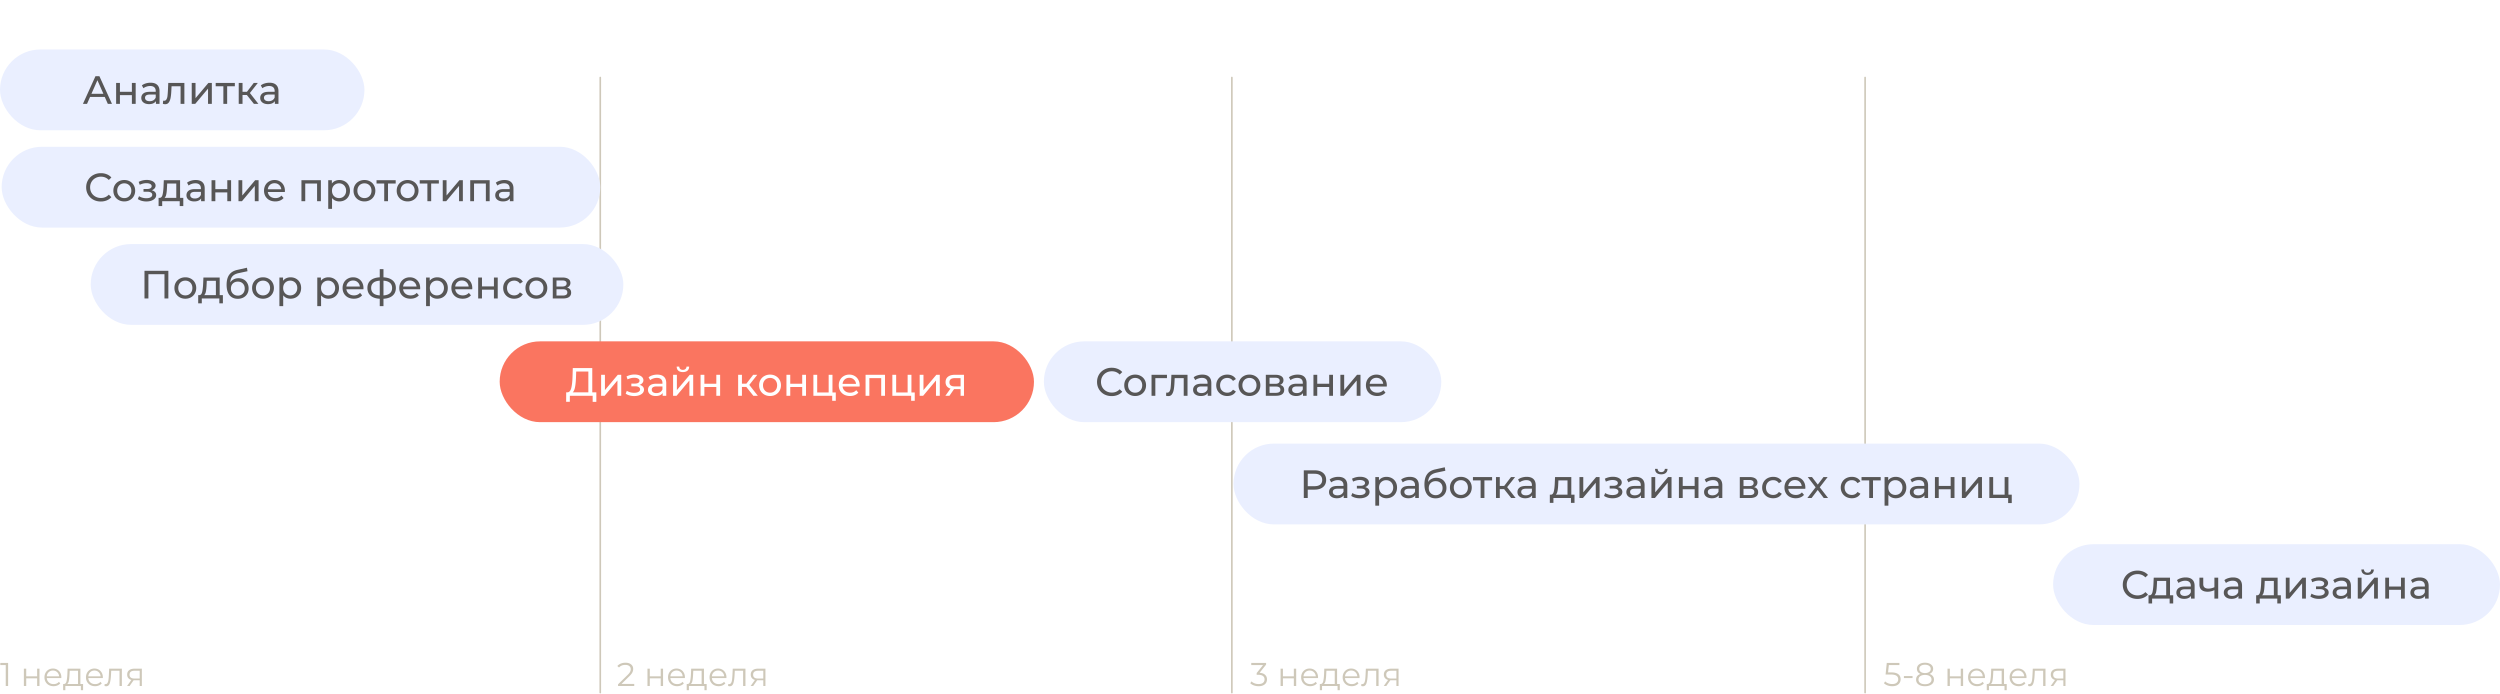 <svg xmlns="http://www.w3.org/2000/svg" width="1516" height="421" fill="none"><path fill="#fff" d="M0 0h1516v421H0z"/><path stroke="#CEC8B9" stroke-linecap="round" d="M364 47v373M747 47v373M1131 47v373"/><rect width="221" height="49" y="30" fill="#EAEFFF" rx="24.5"/><path fill="#575656" d="M63.536 58.8h-8.928L52.76 63h-2.472l7.608-16.8h2.376L67.904 63h-2.52l-1.848-4.2Zm-.84-1.92-3.624-8.232-3.624 8.232h7.248Zm7.724-6.6h2.303v5.4h7.249v-5.4h2.303V63h-2.303v-5.328h-7.248V63h-2.305V50.28Zm20.871-.12c1.76 0 3.104.432 4.032 1.296.944.864 1.416 2.152 1.416 3.864V63h-2.184v-1.68c-.384.592-.936 1.048-1.656 1.368-.704.304-1.544.456-2.52.456-1.424 0-2.568-.344-3.432-1.032-.848-.688-1.272-1.592-1.272-2.712s.408-2.016 1.224-2.688c.816-.688 2.112-1.032 3.888-1.032h3.648v-.456c0-.992-.288-1.752-.864-2.28-.576-.528-1.424-.792-2.544-.792-.752 0-1.488.128-2.208.384-.72.24-1.328.568-1.824.984l-.96-1.728c.656-.528 1.44-.928 2.352-1.2a9.588 9.588 0 0 1 2.904-.432Zm-.528 11.208c.88 0 1.64-.192 2.28-.576.64-.4 1.104-.96 1.392-1.68v-1.776h-3.552c-1.952 0-2.928.656-2.928 1.968 0 .64.248 1.144.744 1.512.496.368 1.184.552 2.064.552Zm21.045-11.088V63h-2.304V52.296h-5.472l-.144 2.832c-.08 1.712-.232 3.144-.456 4.296-.224 1.136-.592 2.048-1.104 2.736-.512.688-1.224 1.032-2.136 1.032-.416 0-.888-.072-1.416-.216l.144-1.944c.208.048.4.072.576.072.64 0 1.12-.28 1.44-.84.32-.56.528-1.224.624-1.992.096-.768.184-1.864.264-3.288l.216-4.704h9.768Zm4.455 0h2.304v9.264l7.8-9.264h2.088V63h-2.304v-9.264L118.375 63h-2.112V50.28Zm26.144 2.016h-4.656V63h-2.304V52.296h-4.656V50.28h11.616v2.016Zm7.3 5.328h-2.64V63h-2.304V50.28h2.304v5.376h2.688l4.128-5.376h2.472l-4.824 6.12 5.16 6.6h-2.712l-4.272-5.376Zm13.702-7.464c1.76 0 3.104.432 4.032 1.296.944.864 1.416 2.152 1.416 3.864V63h-2.184v-1.68c-.384.592-.936 1.048-1.656 1.368-.704.304-1.544.456-2.52.456-1.424 0-2.568-.344-3.432-1.032-.848-.688-1.272-1.592-1.272-2.712s.408-2.016 1.224-2.688c.816-.688 2.112-1.032 3.888-1.032h3.648v-.456c0-.992-.288-1.752-.864-2.28-.576-.528-1.424-.792-2.544-.792-.752 0-1.488.128-2.208.384-.72.24-1.328.568-1.824.984l-.96-1.728c.656-.528 1.44-.928 2.352-1.2a9.588 9.588 0 0 1 2.904-.432Zm-.528 11.208c.88 0 1.64-.192 2.28-.576.64-.4 1.104-.96 1.392-1.68v-1.776h-3.552c-1.952 0-2.928.656-2.928 1.968 0 .64.248 1.144.744 1.512.496.368 1.184.552 2.064.552Z"/><rect width="363" height="49" x="1" y="89" fill="#EAEFFF" rx="24.5"/><path fill="#575656" d="M61.128 122.192c-1.68 0-3.2-.368-4.56-1.104a8.349 8.349 0 0 1-3.168-3.072c-.768-1.312-1.152-2.784-1.152-4.416 0-1.632.384-3.096 1.152-4.392a8.08 8.08 0 0 1 3.192-3.072c1.36-.752 2.88-1.128 4.56-1.128 1.312 0 2.512.224 3.6.672a7.252 7.252 0 0 1 2.784 1.944l-1.56 1.512c-1.264-1.328-2.84-1.992-4.728-1.992-1.248 0-2.376.28-3.384.84a6.152 6.152 0 0 0-2.376 2.328c-.56.976-.84 2.072-.84 3.288 0 1.216.28 2.32.84 3.312a6.204 6.204 0 0 0 2.376 2.304c1.008.56 2.136.84 3.384.84 1.872 0 3.448-.672 4.728-2.016l1.56 1.512a7.446 7.446 0 0 1-2.808 1.968c-1.088.448-2.288.672-3.6.672Zm14.24-.048c-1.264 0-2.4-.28-3.408-.84A6.204 6.204 0 0 1 69.584 119c-.56-.992-.84-2.112-.84-3.36 0-1.248.28-2.36.84-3.336A5.984 5.984 0 0 1 71.96 110c1.008-.56 2.144-.84 3.408-.84 1.264 0 2.392.28 3.383.84a5.822 5.822 0 0 1 2.352 2.304c.577.976.865 2.088.865 3.336 0 1.248-.288 2.368-.865 3.36a6.031 6.031 0 0 1-2.352 2.304c-.992.56-2.12.84-3.383.84Zm0-2.016c.816 0 1.544-.184 2.184-.552a4.061 4.061 0 0 0 1.535-1.584c.368-.688.552-1.472.552-2.352 0-.88-.183-1.656-.551-2.328a3.858 3.858 0 0 0-1.536-1.584c-.64-.368-1.369-.552-2.184-.552-.816 0-1.552.184-2.209.552-.64.368-1.152.896-1.535 1.584-.368.672-.552 1.448-.552 2.328 0 .88.183 1.664.552 2.352.383.672.895 1.2 1.535 1.584.656.368 1.392.552 2.209.552Zm16.674-4.752c.848.224 1.504.584 1.968 1.08.464.496.696 1.112.696 1.848 0 .752-.256 1.424-.768 2.016-.512.576-1.224 1.032-2.136 1.368-.896.32-1.904.48-3.024.48-.944 0-1.872-.12-2.784-.36a8.645 8.645 0 0 1-2.4-1.08l.696-1.752a8.005 8.005 0 0 0 2.088.912 9.228 9.228 0 0 0 2.376.312c1.088 0 1.952-.184 2.592-.552.656-.384.984-.896.984-1.536 0-.592-.264-1.048-.792-1.368-.512-.32-1.24-.48-2.184-.48h-2.328v-1.656h2.16c.864 0 1.544-.152 2.04-.456.496-.304.744-.72.744-1.248 0-.576-.296-1.024-.888-1.344-.576-.32-1.36-.48-2.352-.48-1.264 0-2.6.328-4.008.984l-.624-1.776a10.67 10.67 0 0 1 4.872-1.176c1.024 0 1.944.144 2.76.432.816.288 1.456.696 1.92 1.224.464.528.696 1.128.696 1.8 0 .624-.208 1.184-.624 1.68-.416.496-.976.872-1.68 1.128Zm19.103 4.608v4.968h-2.16V122H98.353v2.952h-2.184v-4.968h.672c.816-.048 1.376-.624 1.68-1.728.304-1.104.512-2.664.624-4.68l.192-4.296h9.864v10.704h1.944Zm-9.888-6.24c-.064 1.6-.2 2.928-.408 3.984-.192 1.04-.552 1.792-1.08 2.256h7.128v-8.688h-5.52l-.12 2.448Zm17.425-4.584c1.76 0 3.104.432 4.032 1.296.944.864 1.416 2.152 1.416 3.864V122h-2.184v-1.68c-.384.592-.936 1.048-1.656 1.368-.704.304-1.544.456-2.52.456-1.424 0-2.568-.344-3.432-1.032-.848-.688-1.272-1.592-1.272-2.712s.408-2.016 1.224-2.688c.816-.688 2.112-1.032 3.888-1.032h3.648v-.456c0-.992-.288-1.752-.864-2.28-.576-.528-1.424-.792-2.544-.792-.752 0-1.488.128-2.208.384-.72.24-1.328.568-1.824.984l-.96-1.728c.656-.528 1.44-.928 2.352-1.2a9.588 9.588 0 0 1 2.904-.432Zm-.528 11.208c.88 0 1.64-.192 2.28-.576.64-.4 1.104-.96 1.392-1.68v-1.776h-3.552c-1.952 0-2.928.656-2.928 1.968 0 .64.248 1.144.744 1.512.496.368 1.184.552 2.064.552Zm10.125-11.088h2.304v5.4h7.248v-5.4h2.304V122h-2.304v-5.328h-7.248V122h-2.304v-12.72Zm16.336 0h2.304v9.264l7.8-9.264h2.088V122h-2.304v-9.264L146.727 122h-2.112v-12.72Zm28.16 6.432c0 .176-.016.408-.048.696h-10.32c.144 1.12.632 2.024 1.464 2.712.848.672 1.896 1.008 3.144 1.008 1.52 0 2.744-.512 3.672-1.536l1.272 1.488a5.554 5.554 0 0 1-2.16 1.536c-.848.352-1.8.528-2.856.528-1.344 0-2.536-.272-3.576-.816a6.067 6.067 0 0 1-2.424-2.328c-.56-.992-.84-2.112-.84-3.36 0-1.232.272-2.344.816-3.336a5.955 5.955 0 0 1 2.28-2.304c.976-.56 2.072-.84 3.288-.84 1.216 0 2.296.28 3.24.84a5.631 5.631 0 0 1 2.232 2.304c.544.992.816 2.128.816 3.408Zm-6.288-4.608c-1.104 0-2.032.336-2.784 1.008-.736.672-1.168 1.552-1.296 2.64h8.16c-.128-1.072-.568-1.944-1.32-2.616-.736-.688-1.656-1.032-2.76-1.032Zm28.092-1.824V122h-2.304v-10.704h-7.176V122h-2.304v-12.72h11.784Zm11.202-.12c1.232 0 2.336.272 3.312.816a5.787 5.787 0 0 1 2.28 2.28c.56.976.84 2.104.84 3.384 0 1.28-.28 2.416-.84 3.408a5.787 5.787 0 0 1-2.28 2.28c-.976.544-2.08.816-3.312.816a5.975 5.975 0 0 1-2.52-.528 5.243 5.243 0 0 1-1.92-1.536v6.576h-2.304V109.28h2.208v2.016a4.797 4.797 0 0 1 1.944-1.584c.784-.368 1.648-.552 2.592-.552Zm-.192 10.968c.816 0 1.544-.184 2.184-.552a4.061 4.061 0 0 0 1.536-1.584c.384-.688.576-1.472.576-2.352 0-.88-.192-1.656-.576-2.328a3.858 3.858 0 0 0-1.536-1.584c-.64-.368-1.368-.552-2.184-.552-.8 0-1.528.192-2.184.576a4.111 4.111 0 0 0-1.536 1.56c-.368.672-.552 1.448-.552 2.328 0 .88.184 1.664.552 2.352.368.672.88 1.2 1.536 1.584a4.387 4.387 0 0 0 2.184.552Zm15.419 2.016c-1.264 0-2.4-.28-3.408-.84a6.204 6.204 0 0 1-2.376-2.304c-.56-.992-.84-2.112-.84-3.36 0-1.248.28-2.36.84-3.336A5.984 5.984 0 0 1 217.6 110c1.008-.56 2.144-.84 3.408-.84 1.264 0 2.392.28 3.384.84a5.822 5.822 0 0 1 2.352 2.304c.576.976.864 2.088.864 3.336 0 1.248-.288 2.368-.864 3.36a6.031 6.031 0 0 1-2.352 2.304c-.992.56-2.12.84-3.384.84Zm0-2.016c.816 0 1.544-.184 2.184-.552a4.061 4.061 0 0 0 1.536-1.584c.368-.688.552-1.472.552-2.352 0-.88-.184-1.656-.552-2.328a3.858 3.858 0 0 0-1.536-1.584c-.64-.368-1.368-.552-2.184-.552-.816 0-1.552.184-2.208.552-.64.368-1.152.896-1.536 1.584-.368.672-.552 1.448-.552 2.328 0 .88.184 1.664.552 2.352.384.672.896 1.2 1.536 1.584.656.368 1.392.552 2.208.552Zm18.938-8.832h-4.656V122h-2.304v-10.704h-4.656v-2.016h11.616v2.016Zm7.242 10.848c-1.264 0-2.4-.28-3.408-.84a6.204 6.204 0 0 1-2.376-2.304c-.56-.992-.84-2.112-.84-3.36 0-1.248.28-2.36.84-3.336A5.984 5.984 0 0 1 243.78 110c1.008-.56 2.144-.84 3.408-.84 1.264 0 2.392.28 3.384.84a5.822 5.822 0 0 1 2.352 2.304c.576.976.864 2.088.864 3.336 0 1.248-.288 2.368-.864 3.36a6.031 6.031 0 0 1-2.352 2.304c-.992.56-2.12.84-3.384.84Zm0-2.016c.816 0 1.544-.184 2.184-.552a4.061 4.061 0 0 0 1.536-1.584c.368-.688.552-1.472.552-2.352 0-.88-.184-1.656-.552-2.328a3.858 3.858 0 0 0-1.536-1.584c-.64-.368-1.368-.552-2.184-.552-.816 0-1.552.184-2.208.552-.64.368-1.152.896-1.536 1.584-.368.672-.552 1.448-.552 2.328 0 .88.184 1.664.552 2.352.384.672.896 1.2 1.536 1.584.656.368 1.392.552 2.208.552Zm18.938-8.832h-4.656V122h-2.304v-10.704h-4.656v-2.016h11.616v2.016Zm2.356-2.016h2.304v9.264l7.8-9.264h2.088V122h-2.304v-9.264L270.594 122h-2.112v-12.72Zm28.448 0V122h-2.304v-10.704h-7.176V122h-2.304v-12.72h11.784Zm8.994-.12c1.76 0 3.104.432 4.032 1.296.944.864 1.416 2.152 1.416 3.864V122h-2.184v-1.68c-.384.592-.936 1.048-1.656 1.368-.704.304-1.544.456-2.52.456-1.424 0-2.568-.344-3.432-1.032-.848-.688-1.272-1.592-1.272-2.712s.408-2.016 1.224-2.688c.816-.688 2.112-1.032 3.888-1.032h3.648v-.456c0-.992-.288-1.752-.864-2.28-.576-.528-1.424-.792-2.544-.792-.752 0-1.488.128-2.208.384-.72.24-1.328.568-1.824.984l-.96-1.728c.656-.528 1.44-.928 2.352-1.2a9.588 9.588 0 0 1 2.904-.432Zm-.528 11.208c.88 0 1.64-.192 2.28-.576.64-.4 1.104-.96 1.392-1.68v-1.776h-3.552c-1.952 0-2.928.656-2.928 1.968 0 .64.248 1.144.744 1.512.496.368 1.184.552 2.064.552Z"/><rect width="323" height="49" x="55" y="148" fill="#EAEFFF" rx="24.5"/><path fill="#575656" d="M102.088 164.2V181h-2.352v-14.712h-9.744V181h-2.376v-16.8h14.472Zm10.303 16.944c-1.264 0-2.4-.28-3.408-.84a6.204 6.204 0 0 1-2.376-2.304c-.56-.992-.84-2.112-.84-3.36 0-1.248.28-2.36.84-3.336a5.984 5.984 0 0 1 2.376-2.304c1.008-.56 2.144-.84 3.408-.84 1.264 0 2.392.28 3.384.84a5.822 5.822 0 0 1 2.352 2.304c.576.976.864 2.088.864 3.336 0 1.248-.288 2.368-.864 3.36a6.031 6.031 0 0 1-2.352 2.304c-.992.56-2.12.84-3.384.84Zm0-2.016c.816 0 1.544-.184 2.184-.552a4.061 4.061 0 0 0 1.536-1.584c.368-.688.552-1.472.552-2.352 0-.88-.184-1.656-.552-2.328a3.858 3.858 0 0 0-1.536-1.584c-.64-.368-1.368-.552-2.184-.552-.816 0-1.552.184-2.208.552-.64.368-1.152.896-1.536 1.584-.368.672-.552 1.448-.552 2.328 0 .88.184 1.664.552 2.352.384.672.896 1.2 1.536 1.584.656.368 1.392.552 2.208.552Zm22.769-.144v4.968H133V181h-10.632v2.952h-2.184v-4.968h.672c.816-.048 1.376-.624 1.68-1.728.304-1.104.512-2.664.624-4.68l.192-4.296h9.864v10.704h1.944Zm-9.888-6.24c-.064 1.6-.2 2.928-.408 3.984-.192 1.04-.552 1.792-1.08 2.256h7.128v-8.688h-5.52l-.12 2.448Zm19.37-4.032c1.184 0 2.24.264 3.168.792a5.516 5.516 0 0 1 2.16 2.208c.528.928.792 1.992.792 3.192 0 1.232-.28 2.328-.84 3.288-.544.944-1.32 1.68-2.328 2.208-.992.528-2.128.792-3.408.792-2.16 0-3.832-.736-5.016-2.208-1.168-1.488-1.752-3.576-1.752-6.264 0-2.608.536-4.648 1.608-6.12 1.072-1.488 2.712-2.472 4.92-2.952l5.808-1.296.336 2.112-5.352 1.152c-1.664.368-2.904.992-3.72 1.872-.816.88-1.28 2.144-1.392 3.792a5.598 5.598 0 0 1 2.112-1.896c.864-.448 1.832-.672 2.904-.672Zm-.408 10.56c.816 0 1.536-.184 2.16-.552a3.862 3.862 0 0 0 1.488-1.512c.352-.656.528-1.4.528-2.232 0-1.264-.384-2.28-1.152-3.048-.768-.768-1.776-1.152-3.024-1.152s-2.264.384-3.048 1.152c-.768.768-1.152 1.784-1.152 3.048 0 .832.176 1.576.528 2.232.368.64.872 1.144 1.512 1.512.64.368 1.36.552 2.16.552Zm15.266 1.872c-1.264 0-2.4-.28-3.408-.84a6.204 6.204 0 0 1-2.376-2.304c-.56-.992-.84-2.112-.84-3.36 0-1.248.28-2.36.84-3.336a5.984 5.984 0 0 1 2.376-2.304c1.008-.56 2.144-.84 3.408-.84 1.264 0 2.392.28 3.384.84a5.822 5.822 0 0 1 2.352 2.304c.576.976.864 2.088.864 3.336 0 1.248-.288 2.368-.864 3.36a6.031 6.031 0 0 1-2.352 2.304c-.992.56-2.12.84-3.384.84Zm0-2.016c.816 0 1.544-.184 2.184-.552a4.061 4.061 0 0 0 1.536-1.584c.368-.688.552-1.472.552-2.352 0-.88-.184-1.656-.552-2.328a3.858 3.858 0 0 0-1.536-1.584c-.64-.368-1.368-.552-2.184-.552-.816 0-1.552.184-2.208.552-.64.368-1.152.896-1.536 1.584-.368.672-.552 1.448-.552 2.328 0 .88.184 1.664.552 2.352.384.672.896 1.2 1.536 1.584.656.368 1.392.552 2.208.552Zm16.671-10.968c1.232 0 2.336.272 3.312.816a5.787 5.787 0 0 1 2.28 2.28c.56.976.84 2.104.84 3.384 0 1.28-.28 2.416-.84 3.408a5.787 5.787 0 0 1-2.28 2.28c-.976.544-2.08.816-3.312.816a5.975 5.975 0 0 1-2.52-.528 5.243 5.243 0 0 1-1.92-1.536v6.576h-2.304V168.28h2.208v2.016a4.797 4.797 0 0 1 1.944-1.584c.784-.368 1.648-.552 2.592-.552Zm-.192 10.968c.816 0 1.544-.184 2.184-.552a4.061 4.061 0 0 0 1.536-1.584c.384-.688.576-1.472.576-2.352 0-.88-.192-1.656-.576-2.328a3.858 3.858 0 0 0-1.536-1.584c-.64-.368-1.368-.552-2.184-.552-.8 0-1.528.192-2.184.576a4.111 4.111 0 0 0-1.536 1.56c-.368.672-.552 1.448-.552 2.328 0 .88.184 1.664.552 2.352.368.672.88 1.2 1.536 1.584a4.387 4.387 0 0 0 2.184.552Zm23.161-10.968c1.232 0 2.336.272 3.312.816a5.787 5.787 0 0 1 2.28 2.28c.56.976.84 2.104.84 3.384 0 1.28-.28 2.416-.84 3.408a5.787 5.787 0 0 1-2.28 2.28c-.976.544-2.08.816-3.312.816a5.975 5.975 0 0 1-2.52-.528 5.243 5.243 0 0 1-1.92-1.536v6.576h-2.304V168.28h2.208v2.016a4.797 4.797 0 0 1 1.944-1.584c.784-.368 1.648-.552 2.592-.552Zm-.192 10.968c.816 0 1.544-.184 2.184-.552a4.061 4.061 0 0 0 1.536-1.584c.384-.688.576-1.472.576-2.352 0-.88-.192-1.656-.576-2.328a3.858 3.858 0 0 0-1.536-1.584c-.64-.368-1.368-.552-2.184-.552-.8 0-1.528.192-2.184.576a4.111 4.111 0 0 0-1.536 1.56c-.368.672-.552 1.448-.552 2.328 0 .88.184 1.664.552 2.352.368.672.88 1.2 1.536 1.584a4.387 4.387 0 0 0 2.184.552Zm21.468-4.416c0 .176-.016.408-.048.696h-10.32c.144 1.12.632 2.024 1.464 2.712.848.672 1.896 1.008 3.144 1.008 1.52 0 2.744-.512 3.672-1.536l1.272 1.488a5.554 5.554 0 0 1-2.16 1.536c-.848.352-1.8.528-2.856.528-1.344 0-2.536-.272-3.576-.816a6.067 6.067 0 0 1-2.424-2.328c-.56-.992-.84-2.112-.84-3.36 0-1.232.272-2.344.816-3.336a5.955 5.955 0 0 1 2.28-2.304c.976-.56 2.072-.84 3.288-.84 1.216 0 2.296.28 3.24.84a5.631 5.631 0 0 1 2.232 2.304c.544.992.816 2.128.816 3.408Zm-6.288-4.608c-1.104 0-2.032.336-2.784 1.008-.736.672-1.168 1.552-1.296 2.64h8.16c-.128-1.072-.568-1.944-1.32-2.616-.736-.688-1.656-1.032-2.76-1.032Zm25.918 4.512c0 1.968-.656 3.52-1.968 4.656-1.312 1.136-3.16 1.768-5.544 1.896v4.488h-2.256v-4.488c-2.384-.128-4.232-.752-5.544-1.872-1.296-1.136-1.944-2.696-1.944-4.68 0-1.968.648-3.504 1.944-4.608 1.296-1.104 3.144-1.72 5.544-1.848v-4.968h2.256v4.968c2.384.128 4.232.752 5.544 1.872 1.312 1.104 1.968 2.632 1.968 4.584Zm-14.976 0c0 1.36.432 2.424 1.296 3.192.88.768 2.184 1.208 3.912 1.32V170.2c-1.744.112-3.048.544-3.912 1.296-.864.752-1.296 1.792-1.296 3.12Zm7.464 4.536c3.488-.272 5.232-1.784 5.232-4.536 0-1.344-.44-2.384-1.32-3.12-.88-.752-2.184-1.184-3.912-1.296v8.952Zm22.264-4.44c0 .176-.016.408-.048.696h-10.32c.144 1.12.632 2.024 1.464 2.712.848.672 1.896 1.008 3.144 1.008 1.52 0 2.744-.512 3.672-1.536l1.272 1.488a5.554 5.554 0 0 1-2.16 1.536c-.848.352-1.8.528-2.856.528-1.344 0-2.536-.272-3.576-.816a6.067 6.067 0 0 1-2.424-2.328c-.56-.992-.84-2.112-.84-3.36 0-1.232.272-2.344.816-3.336a5.955 5.955 0 0 1 2.28-2.304c.976-.56 2.072-.84 3.288-.84 1.216 0 2.296.28 3.24.84a5.631 5.631 0 0 1 2.232 2.304c.544.992.816 2.128.816 3.408Zm-6.288-4.608c-1.104 0-2.032.336-2.784 1.008-.736.672-1.168 1.552-1.296 2.64h8.16c-.128-1.072-.568-1.944-1.32-2.616-.736-.688-1.656-1.032-2.76-1.032Zm16.607-1.944c1.232 0 2.336.272 3.312.816a5.787 5.787 0 0 1 2.28 2.28c.56.976.84 2.104.84 3.384 0 1.28-.28 2.416-.84 3.408a5.787 5.787 0 0 1-2.28 2.28c-.976.544-2.08.816-3.312.816a5.975 5.975 0 0 1-2.52-.528 5.243 5.243 0 0 1-1.92-1.536v6.576h-2.304V168.28h2.208v2.016a4.797 4.797 0 0 1 1.944-1.584c.784-.368 1.648-.552 2.592-.552Zm-.192 10.968c.816 0 1.544-.184 2.184-.552a4.061 4.061 0 0 0 1.536-1.584c.384-.688.576-1.472.576-2.352 0-.88-.192-1.656-.576-2.328a3.858 3.858 0 0 0-1.536-1.584c-.64-.368-1.368-.552-2.184-.552-.8 0-1.528.192-2.184.576a4.111 4.111 0 0 0-1.536 1.56c-.368.672-.552 1.448-.552 2.328 0 .88.184 1.664.552 2.352.368.672.88 1.2 1.536 1.584a4.387 4.387 0 0 0 2.184.552Zm21.467-4.416c0 .176-.016.408-.048.696h-10.32c.144 1.12.632 2.024 1.464 2.712.848.672 1.896 1.008 3.144 1.008 1.52 0 2.744-.512 3.672-1.536l1.272 1.488a5.554 5.554 0 0 1-2.16 1.536c-.848.352-1.8.528-2.856.528-1.344 0-2.536-.272-3.576-.816A6.067 6.067 0 0 1 274.56 178c-.56-.992-.84-2.112-.84-3.36 0-1.232.272-2.344.816-3.336a5.955 5.955 0 0 1 2.28-2.304c.976-.56 2.072-.84 3.288-.84 1.216 0 2.296.28 3.24.84a5.631 5.631 0 0 1 2.232 2.304c.544.992.816 2.128.816 3.408Zm-6.288-4.608c-1.104 0-2.032.336-2.784 1.008-.736.672-1.168 1.552-1.296 2.64h8.16c-.128-1.072-.568-1.944-1.32-2.616-.736-.688-1.656-1.032-2.76-1.032Zm9.862-1.824h2.304v5.4h7.248v-5.4h2.304V181h-2.304v-5.328h-7.248V181h-2.304v-12.72Zm21.88 12.864c-1.296 0-2.456-.28-3.48-.84A6.204 6.204 0 0 1 305.99 178c-.576-.992-.864-2.112-.864-3.36 0-1.248.288-2.36.864-3.336a5.984 5.984 0 0 1 2.376-2.304c1.024-.56 2.184-.84 3.48-.84 1.152 0 2.176.232 3.072.696a4.942 4.942 0 0 1 2.112 2.016L315.278 172c-.4-.608-.896-1.064-1.488-1.368a4.244 4.244 0 0 0-1.968-.456c-.832 0-1.584.184-2.256.552a4.016 4.016 0 0 0-1.56 1.584c-.368.672-.552 1.448-.552 2.328 0 .896.184 1.688.552 2.376a4.06 4.06 0 0 0 1.56 1.56c.672.368 1.424.552 2.256.552.72 0 1.376-.152 1.968-.456.592-.304 1.088-.76 1.488-1.368l1.752 1.104c-.496.88-1.2 1.56-2.112 2.04-.896.464-1.92.696-3.072.696Zm13.428 0c-1.264 0-2.4-.28-3.408-.84A6.204 6.204 0 0 1 319.49 178c-.56-.992-.84-2.112-.84-3.36 0-1.248.28-2.36.84-3.336a5.984 5.984 0 0 1 2.376-2.304c1.008-.56 2.144-.84 3.408-.84 1.264 0 2.392.28 3.384.84a5.822 5.822 0 0 1 2.352 2.304c.576.976.864 2.088.864 3.336 0 1.248-.288 2.368-.864 3.36a6.031 6.031 0 0 1-2.352 2.304c-.992.56-2.12.84-3.384.84Zm0-2.016c.816 0 1.544-.184 2.184-.552a4.061 4.061 0 0 0 1.536-1.584c.368-.688.552-1.472.552-2.352 0-.88-.184-1.656-.552-2.328a3.858 3.858 0 0 0-1.536-1.584c-.64-.368-1.368-.552-2.184-.552-.816 0-1.552.184-2.208.552-.64.368-1.152.896-1.536 1.584-.368.672-.552 1.448-.552 2.328 0 .88.184 1.664.552 2.352.384.672.896 1.2 1.536 1.584.656.368 1.392.552 2.208.552Zm18.591-4.728c1.648.416 2.472 1.448 2.472 3.096 0 1.12-.424 1.984-1.272 2.592-.832.608-2.08.912-3.744.912h-6.12v-12.72h5.904c1.504 0 2.68.288 3.528.864.848.56 1.272 1.36 1.272 2.4 0 .672-.184 1.256-.552 1.752-.352.48-.848.848-1.488 1.104Zm-6.408-.648h3.456c.88 0 1.544-.16 1.992-.48.464-.32.696-.784.696-1.392 0-1.216-.896-1.824-2.688-1.824h-3.456v3.696Zm3.696 5.472c.96 0 1.68-.152 2.16-.456.48-.304.72-.776.72-1.416 0-.656-.224-1.144-.672-1.464-.432-.32-1.12-.48-2.064-.48h-3.84v3.816h3.696Z"/><rect width="324" height="49" x="303" y="207" fill="#FA7560" rx="24.5"/><path fill="#fff" d="M361.624 237.912v5.76h-2.232V240h-13.824l-.024 3.672h-2.232l.024-5.76h.816c1.056-.064 1.8-.896 2.232-2.496.432-1.616.696-3.888.792-6.816l.168-5.4h11.808v14.712h2.472Zm-12.336-9.096c-.08 2.368-.272 4.328-.576 5.88-.288 1.552-.76 2.624-1.416 3.216h9.48v-12.624h-7.368l-.12 3.528Zm15.233-1.536h2.304v9.264l7.8-9.264h2.088V240h-2.304v-9.264L366.633 240h-2.112v-12.72Zm23.341 6.096c.848.224 1.504.584 1.968 1.08.464.496.696 1.112.696 1.848 0 .752-.256 1.424-.768 2.016-.512.576-1.224 1.032-2.136 1.368-.896.32-1.904.48-3.024.48-.944 0-1.872-.12-2.784-.36a8.645 8.645 0 0 1-2.4-1.08l.696-1.752a8.005 8.005 0 0 0 2.088.912 9.228 9.228 0 0 0 2.376.312c1.088 0 1.952-.184 2.592-.552.656-.384.984-.896.984-1.536 0-.592-.264-1.048-.792-1.368-.512-.32-1.24-.48-2.184-.48h-2.328v-1.656h2.16c.864 0 1.544-.152 2.04-.456.496-.304.744-.72.744-1.248 0-.576-.296-1.024-.888-1.344-.576-.32-1.36-.48-2.352-.48-1.264 0-2.6.328-4.008.984l-.624-1.776a10.67 10.67 0 0 1 4.872-1.176c1.024 0 1.944.144 2.76.432.816.288 1.456.696 1.92 1.224.464.528.696 1.128.696 1.8 0 .624-.208 1.184-.624 1.68-.416.496-.976.872-1.68 1.128Zm10.703-6.216c1.76 0 3.104.432 4.032 1.296.944.864 1.416 2.152 1.416 3.864V240h-2.184v-1.68c-.384.592-.936 1.048-1.656 1.368-.704.304-1.544.456-2.52.456-1.424 0-2.568-.344-3.432-1.032-.848-.688-1.272-1.592-1.272-2.712s.408-2.016 1.224-2.688c.816-.688 2.112-1.032 3.888-1.032h3.648v-.456c0-.992-.288-1.752-.864-2.28-.576-.528-1.424-.792-2.544-.792-.752 0-1.488.128-2.208.384-.72.24-1.328.568-1.824.984l-.96-1.728c.656-.528 1.44-.928 2.352-1.2a9.588 9.588 0 0 1 2.904-.432Zm-.528 11.208c.88 0 1.64-.192 2.28-.576.64-.4 1.104-.96 1.392-1.68v-1.776h-3.552c-1.952 0-2.928.656-2.928 1.968 0 .64.248 1.144.744 1.512.496.368 1.184.552 2.064.552Zm10.125-11.088h2.304v9.264l7.8-9.264h2.088V240h-2.304v-9.264L410.274 240h-2.112v-12.72Zm5.952-1.656c-1.184 0-2.104-.28-2.76-.84-.656-.576-.992-1.4-1.008-2.472h1.56c.016.592.216 1.072.6 1.44.4.352.928.528 1.584.528s1.184-.176 1.584-.528c.4-.368.608-.848.624-1.44h1.608c-.016 1.072-.36 1.896-1.032 2.472-.672.56-1.592.84-2.76.84Zm10.712 1.656h2.304v5.4h7.248v-5.4h2.304V240h-2.304v-5.328h-7.248V240h-2.304v-12.72Zm27.725 7.344h-2.64V240h-2.304v-12.72h2.304v5.376h2.688l4.128-5.376h2.472l-4.824 6.12 5.16 6.6h-2.712l-4.272-5.376Zm14.426 5.52c-1.264 0-2.4-.28-3.408-.84a6.204 6.204 0 0 1-2.376-2.304c-.56-.992-.84-2.112-.84-3.36 0-1.248.28-2.36.84-3.336a5.984 5.984 0 0 1 2.376-2.304c1.008-.56 2.144-.84 3.408-.84 1.264 0 2.392.28 3.384.84a5.822 5.822 0 0 1 2.352 2.304c.576.976.864 2.088.864 3.336 0 1.248-.288 2.368-.864 3.36a6.031 6.031 0 0 1-2.352 2.304c-.992.56-2.12.84-3.384.84Zm0-2.016c.816 0 1.544-.184 2.184-.552a4.061 4.061 0 0 0 1.536-1.584c.368-.688.552-1.472.552-2.352 0-.88-.184-1.656-.552-2.328a3.858 3.858 0 0 0-1.536-1.584c-.64-.368-1.368-.552-2.184-.552-.816 0-1.552.184-2.208.552-.64.368-1.152.896-1.536 1.584-.368.672-.552 1.448-.552 2.328 0 .88.184 1.664.552 2.352.384.672.896 1.2 1.536 1.584.656.368 1.392.552 2.208.552Zm9.927-10.848h2.304v5.4h7.248v-5.4h2.304V240h-2.304v-5.328h-7.248V240h-2.304v-12.72Zm29.92 10.704v5.064h-2.184V240h-11.4v-12.72h2.304v10.704h6.96V227.28h2.304v10.704h2.016Zm14.482-4.272c0 .176-.016.408-.048.696h-10.32c.144 1.12.632 2.024 1.464 2.712.848.672 1.896 1.008 3.144 1.008 1.52 0 2.744-.512 3.672-1.536l1.272 1.488a5.554 5.554 0 0 1-2.16 1.536c-.848.352-1.8.528-2.856.528-1.344 0-2.536-.272-3.576-.816a6.067 6.067 0 0 1-2.424-2.328c-.56-.992-.84-2.112-.84-3.36 0-1.232.272-2.344.816-3.336a5.955 5.955 0 0 1 2.28-2.304c.976-.56 2.072-.84 3.288-.84 1.216 0 2.296.28 3.24.84a5.631 5.631 0 0 1 2.232 2.304c.544.992.816 2.128.816 3.408Zm-6.288-4.608c-1.104 0-2.032.336-2.784 1.008-.736.672-1.168 1.552-1.296 2.64h8.16c-.128-1.072-.568-1.944-1.32-2.616-.736-.688-1.656-1.032-2.76-1.032Zm21.646-1.824V240h-2.304v-10.704h-7.176V240h-2.304v-12.72h11.784Zm18.043 10.704v5.064h-2.184V240h-11.4v-12.72h2.304v10.704h6.96V227.28h2.304v10.704h2.016Zm2.986-10.704h2.304v9.264l7.8-9.264h2.088V240h-2.304v-9.264L559.805 240h-2.112v-12.72Zm26.864 0V240h-2.064v-4.032h-3.96L575.749 240h-2.472l3.096-4.344c-.96-.288-1.696-.76-2.208-1.416-.512-.672-.768-1.504-.768-2.496 0-1.456.496-2.56 1.488-3.312.992-.768 2.36-1.152 4.104-1.152h5.568Zm-8.808 4.536c0 .848.264 1.48.792 1.896.544.4 1.352.6 2.424.6h3.528v-5.016h-3.432c-2.208 0-3.312.84-3.312 2.52Z"/><rect width="241" height="49" x="633" y="207" fill="#EAEFFF" rx="24.5"/><path fill="#575656" d="M674.128 240.192c-1.68 0-3.2-.368-4.56-1.104a8.349 8.349 0 0 1-3.168-3.072c-.768-1.312-1.152-2.784-1.152-4.416 0-1.632.384-3.096 1.152-4.392a8.08 8.08 0 0 1 3.192-3.072c1.36-.752 2.88-1.128 4.56-1.128 1.312 0 2.512.224 3.6.672a7.252 7.252 0 0 1 2.784 1.944l-1.56 1.512c-1.264-1.328-2.84-1.992-4.728-1.992-1.248 0-2.376.28-3.384.84a6.152 6.152 0 0 0-2.376 2.328c-.56.976-.84 2.072-.84 3.288 0 1.216.28 2.32.84 3.312a6.204 6.204 0 0 0 2.376 2.304c1.008.56 2.136.84 3.384.84 1.872 0 3.448-.672 4.728-2.016l1.56 1.512a7.446 7.446 0 0 1-2.808 1.968c-1.088.448-2.288.672-3.6.672Zm14.24-.048c-1.264 0-2.4-.28-3.408-.84a6.204 6.204 0 0 1-2.376-2.304c-.56-.992-.84-2.112-.84-3.36 0-1.248.28-2.36.84-3.336A5.984 5.984 0 0 1 684.96 228c1.008-.56 2.144-.84 3.408-.84 1.264 0 2.392.28 3.384.84a5.822 5.822 0 0 1 2.352 2.304c.576.976.864 2.088.864 3.336 0 1.248-.288 2.368-.864 3.36a6.031 6.031 0 0 1-2.352 2.304c-.992.56-2.12.84-3.384.84Zm0-2.016c.816 0 1.544-.184 2.184-.552a4.061 4.061 0 0 0 1.536-1.584c.368-.688.552-1.472.552-2.352 0-.88-.184-1.656-.552-2.328a3.858 3.858 0 0 0-1.536-1.584c-.64-.368-1.368-.552-2.184-.552-.816 0-1.552.184-2.208.552-.64.368-1.152.896-1.536 1.584-.368.672-.552 1.448-.552 2.328 0 .88.184 1.664.552 2.352.384.672.896 1.2 1.536 1.584.656.368 1.392.552 2.208.552Zm19.287-8.832h-7.056V240h-2.304v-12.72h9.36v2.016Zm12.458-2.016V240h-2.304v-10.704h-5.472l-.144 2.832c-.08 1.712-.232 3.144-.456 4.296-.224 1.136-.592 2.048-1.104 2.736-.512.688-1.224 1.032-2.136 1.032-.416 0-.888-.072-1.416-.216l.144-1.944c.208.048.4.072.576.072.64 0 1.12-.28 1.44-.84.32-.56.528-1.224.624-1.992.096-.768.184-1.864.264-3.288l.216-4.704h9.768Zm8.991-.12c1.76 0 3.104.432 4.032 1.296.944.864 1.416 2.152 1.416 3.864V240h-2.184v-1.68c-.384.592-.936 1.048-1.656 1.368-.704.304-1.544.456-2.52.456-1.424 0-2.568-.344-3.432-1.032-.848-.688-1.272-1.592-1.272-2.712s.408-2.016 1.224-2.688c.816-.688 2.112-1.032 3.888-1.032h3.648v-.456c0-.992-.288-1.752-.864-2.28-.576-.528-1.424-.792-2.544-.792-.752 0-1.488.128-2.208.384-.72.24-1.328.568-1.824.984l-.96-1.728c.656-.528 1.44-.928 2.352-1.2a9.588 9.588 0 0 1 2.904-.432Zm-.528 11.208c.88 0 1.64-.192 2.28-.576.64-.4 1.104-.96 1.392-1.68v-1.776h-3.552c-1.952 0-2.928.656-2.928 1.968 0 .64.248 1.144.744 1.512.496.368 1.184.552 2.064.552Zm15.669 1.776c-1.296 0-2.456-.28-3.48-.84a6.204 6.204 0 0 1-2.376-2.304c-.576-.992-.864-2.112-.864-3.36 0-1.248.288-2.36.864-3.336a5.984 5.984 0 0 1 2.376-2.304c1.024-.56 2.184-.84 3.48-.84 1.152 0 2.176.232 3.072.696a4.942 4.942 0 0 1 2.112 2.016L747.677 231c-.4-.608-.896-1.064-1.488-1.368a4.244 4.244 0 0 0-1.968-.456c-.832 0-1.584.184-2.256.552a4.016 4.016 0 0 0-1.56 1.584c-.368.672-.552 1.448-.552 2.328 0 .896.184 1.688.552 2.376a4.06 4.06 0 0 0 1.56 1.56c.672.368 1.424.552 2.256.552.72 0 1.376-.152 1.968-.456.592-.304 1.088-.76 1.488-1.368l1.752 1.104c-.496.88-1.2 1.56-2.112 2.04-.896.464-1.92.696-3.072.696Zm13.427 0c-1.264 0-2.4-.28-3.408-.84a6.204 6.204 0 0 1-2.376-2.304c-.56-.992-.84-2.112-.84-3.36 0-1.248.28-2.36.84-3.336a5.984 5.984 0 0 1 2.376-2.304c1.008-.56 2.144-.84 3.408-.84 1.264 0 2.392.28 3.384.84a5.822 5.822 0 0 1 2.352 2.304c.576.976.864 2.088.864 3.336 0 1.248-.288 2.368-.864 3.36a6.031 6.031 0 0 1-2.352 2.304c-.992.56-2.12.84-3.384.84Zm0-2.016c.816 0 1.544-.184 2.184-.552a4.061 4.061 0 0 0 1.536-1.584c.368-.688.552-1.472.552-2.352 0-.88-.184-1.656-.552-2.328a3.858 3.858 0 0 0-1.536-1.584c-.64-.368-1.368-.552-2.184-.552-.816 0-1.552.184-2.208.552-.64.368-1.152.896-1.536 1.584-.368.672-.552 1.448-.552 2.328 0 .88.184 1.664.552 2.352.384.672.896 1.2 1.536 1.584.656.368 1.392.552 2.208.552Zm18.591-4.728c1.648.416 2.472 1.448 2.472 3.096 0 1.12-.424 1.984-1.272 2.592-.832.608-2.08.912-3.744.912h-6.12v-12.72h5.904c1.504 0 2.68.288 3.528.864.848.56 1.272 1.36 1.272 2.4 0 .672-.184 1.256-.552 1.752-.352.48-.848.848-1.488 1.104Zm-6.408-.648h3.456c.88 0 1.544-.16 1.992-.48.464-.32.696-.784.696-1.392 0-1.216-.896-1.824-2.688-1.824h-3.456v3.696Zm3.696 5.472c.96 0 1.68-.152 2.16-.456.48-.304.72-.776.72-1.416 0-.656-.224-1.144-.672-1.464-.432-.32-1.12-.48-2.064-.48h-3.84v3.816h3.696Zm13.326-11.064c1.76 0 3.104.432 4.032 1.296.944.864 1.416 2.152 1.416 3.864V240h-2.184v-1.68c-.384.592-.936 1.048-1.656 1.368-.704.304-1.544.456-2.52.456-1.424 0-2.568-.344-3.432-1.032-.848-.688-1.272-1.592-1.272-2.712s.408-2.016 1.224-2.688c.816-.688 2.112-1.032 3.888-1.032h3.648v-.456c0-.992-.288-1.752-.864-2.28-.576-.528-1.424-.792-2.544-.792-.752 0-1.488.128-2.208.384-.72.24-1.328.568-1.824.984l-.96-1.728c.656-.528 1.44-.928 2.352-1.2a9.588 9.588 0 0 1 2.904-.432Zm-.528 11.208c.88 0 1.64-.192 2.28-.576.64-.4 1.104-.96 1.392-1.68v-1.776h-3.552c-1.952 0-2.928.656-2.928 1.968 0 .64.248 1.144.744 1.512.496.368 1.184.552 2.064.552Zm10.125-11.088h2.304v5.4h7.248v-5.4h2.304V240h-2.304v-5.328h-7.248V240h-2.304v-12.72Zm16.336 0h2.304v9.264l7.8-9.264h2.088V240h-2.304v-9.264L814.922 240h-2.112v-12.72Zm28.16 6.432c0 .176-.016.408-.048.696h-10.32c.144 1.12.632 2.024 1.464 2.712.848.672 1.896 1.008 3.144 1.008 1.52 0 2.744-.512 3.672-1.536l1.272 1.488a5.554 5.554 0 0 1-2.16 1.536c-.848.352-1.8.528-2.856.528-1.344 0-2.536-.272-3.576-.816a6.067 6.067 0 0 1-2.424-2.328c-.56-.992-.84-2.112-.84-3.36 0-1.232.272-2.344.816-3.336a5.955 5.955 0 0 1 2.28-2.304c.976-.56 2.072-.84 3.288-.84 1.216 0 2.296.28 3.24.84a5.631 5.631 0 0 1 2.232 2.304c.544.992.816 2.128.816 3.408Zm-6.288-4.608c-1.104 0-2.032.336-2.784 1.008-.736.672-1.168 1.552-1.296 2.64h8.16c-.128-1.072-.568-1.944-1.32-2.616-.736-.688-1.656-1.032-2.76-1.032Z"/><rect width="513" height="49" x="748" y="269" fill="#EAEFFF" rx="24.5"/><path fill="#575656" d="M797.168 285.2c2.176 0 3.888.52 5.136 1.56 1.248 1.04 1.872 2.472 1.872 4.296 0 1.824-.624 3.256-1.872 4.296-1.248 1.04-2.96 1.56-5.136 1.56h-4.152V302h-2.4v-16.8h6.552Zm-.072 9.624c1.52 0 2.68-.32 3.48-.96.8-.656 1.2-1.592 1.2-2.808 0-1.216-.4-2.144-1.2-2.784-.8-.656-1.96-.984-3.48-.984h-4.08v7.536h4.08Zm14.453-5.664c1.76 0 3.104.432 4.032 1.296.944.864 1.416 2.152 1.416 3.864V302h-2.184v-1.68c-.384.592-.936 1.048-1.656 1.368-.704.304-1.544.456-2.52.456-1.424 0-2.568-.344-3.432-1.032-.848-.688-1.272-1.592-1.272-2.712s.408-2.016 1.224-2.688c.816-.688 2.112-1.032 3.888-1.032h3.648v-.456c0-.992-.288-1.752-.864-2.28-.576-.528-1.424-.792-2.544-.792-.752 0-1.488.128-2.208.384-.72.24-1.328.568-1.824.984l-.96-1.728c.656-.528 1.44-.928 2.352-1.2a9.588 9.588 0 0 1 2.904-.432Zm-.528 11.208c.88 0 1.64-.192 2.28-.576.64-.4 1.104-.96 1.392-1.68v-1.776h-3.552c-1.952 0-2.928.656-2.928 1.968 0 .64.248 1.144.744 1.512.496.368 1.184.552 2.064.552Zm16.802-4.992c.848.224 1.504.584 1.968 1.08.464.496.696 1.112.696 1.848 0 .752-.256 1.424-.768 2.016-.512.576-1.224 1.032-2.136 1.368-.896.32-1.904.48-3.024.48-.944 0-1.872-.12-2.784-.36a8.645 8.645 0 0 1-2.4-1.08l.696-1.752a8.005 8.005 0 0 0 2.088.912 9.228 9.228 0 0 0 2.376.312c1.088 0 1.952-.184 2.592-.552.656-.384.984-.896.984-1.536 0-.592-.264-1.048-.792-1.368-.512-.32-1.24-.48-2.184-.48h-2.328v-1.656h2.16c.864 0 1.544-.152 2.04-.456.496-.304.744-.72.744-1.248 0-.576-.296-1.024-.888-1.344-.576-.32-1.36-.48-2.352-.48-1.264 0-2.6.328-4.008.984l-.624-1.776a10.67 10.67 0 0 1 4.872-1.176c1.024 0 1.944.144 2.76.432.816.288 1.456.696 1.92 1.224.464.528.696 1.128.696 1.8 0 .624-.208 1.184-.624 1.68-.416.496-.976.872-1.68 1.128Zm12.911-6.216c1.232 0 2.336.272 3.312.816a5.787 5.787 0 0 1 2.28 2.28c.56.976.84 2.104.84 3.384 0 1.28-.28 2.416-.84 3.408a5.787 5.787 0 0 1-2.28 2.28c-.976.544-2.08.816-3.312.816a5.975 5.975 0 0 1-2.52-.528 5.243 5.243 0 0 1-1.92-1.536v6.576h-2.304V289.28h2.208v2.016a4.797 4.797 0 0 1 1.944-1.584c.784-.368 1.648-.552 2.592-.552Zm-.192 10.968c.816 0 1.544-.184 2.184-.552a4.061 4.061 0 0 0 1.536-1.584c.384-.688.576-1.472.576-2.352 0-.88-.192-1.656-.576-2.328a3.858 3.858 0 0 0-1.536-1.584c-.64-.368-1.368-.552-2.184-.552-.8 0-1.528.192-2.184.576a4.111 4.111 0 0 0-1.536 1.56c-.368.672-.552 1.448-.552 2.328 0 .88.184 1.664.552 2.352.368.672.88 1.2 1.536 1.584a4.387 4.387 0 0 0 2.184.552Zm14.39-10.968c1.76 0 3.104.432 4.032 1.296.944.864 1.416 2.152 1.416 3.864V302h-2.184v-1.68c-.384.592-.936 1.048-1.656 1.368-.704.304-1.544.456-2.52.456-1.424 0-2.568-.344-3.432-1.032-.848-.688-1.272-1.592-1.272-2.712s.408-2.016 1.224-2.688c.816-.688 2.112-1.032 3.888-1.032h3.648v-.456c0-.992-.288-1.752-.864-2.28-.576-.528-1.424-.792-2.544-.792-.752 0-1.488.128-2.208.384-.72.24-1.328.568-1.824.984l-.96-1.728c.656-.528 1.44-.928 2.352-1.2a9.588 9.588 0 0 1 2.904-.432Zm-.528 11.208c.88 0 1.64-.192 2.28-.576.64-.4 1.104-.96 1.392-1.68v-1.776h-3.552c-1.952 0-2.928.656-2.928 1.968 0 .64.248 1.144.744 1.512.496.368 1.184.552 2.064.552Zm16.605-10.656c1.184 0 2.24.264 3.168.792a5.516 5.516 0 0 1 2.16 2.208c.528.928.792 1.992.792 3.192 0 1.232-.28 2.328-.84 3.288-.544.944-1.32 1.68-2.328 2.208-.992.528-2.128.792-3.408.792-2.16 0-3.832-.736-5.016-2.208-1.168-1.488-1.752-3.576-1.752-6.264 0-2.608.536-4.648 1.608-6.12 1.072-1.488 2.712-2.472 4.92-2.952l5.808-1.296.336 2.112-5.352 1.152c-1.664.368-2.904.992-3.72 1.872-.816.88-1.28 2.144-1.392 3.792a5.598 5.598 0 0 1 2.112-1.896c.864-.448 1.832-.672 2.904-.672Zm-.408 10.56c.816 0 1.536-.184 2.16-.552a3.862 3.862 0 0 0 1.488-1.512c.352-.656.528-1.4.528-2.232 0-1.264-.384-2.28-1.152-3.048-.768-.768-1.776-1.152-3.024-1.152s-2.264.384-3.048 1.152c-.768.768-1.152 1.784-1.152 3.048 0 .832.176 1.576.528 2.232.368.64.872 1.144 1.512 1.512.64.368 1.36.552 2.16.552Zm15.267 1.872c-1.264 0-2.4-.28-3.408-.84a6.204 6.204 0 0 1-2.376-2.304c-.56-.992-.84-2.112-.84-3.36 0-1.248.28-2.36.84-3.336A5.984 5.984 0 0 1 882.46 290c1.008-.56 2.144-.84 3.408-.84 1.264 0 2.392.28 3.384.84a5.822 5.822 0 0 1 2.352 2.304c.576.976.864 2.088.864 3.336 0 1.248-.288 2.368-.864 3.36a6.031 6.031 0 0 1-2.352 2.304c-.992.56-2.12.84-3.384.84Zm0-2.016c.816 0 1.544-.184 2.184-.552a4.061 4.061 0 0 0 1.536-1.584c.368-.688.552-1.472.552-2.352 0-.88-.184-1.656-.552-2.328a3.858 3.858 0 0 0-1.536-1.584c-.64-.368-1.368-.552-2.184-.552-.816 0-1.552.184-2.208.552-.64.368-1.152.896-1.536 1.584-.368.672-.552 1.448-.552 2.328 0 .88.184 1.664.552 2.352.384.672.896 1.2 1.536 1.584.656.368 1.392.552 2.208.552Zm18.938-8.832h-4.656V302h-2.304v-10.704h-4.656v-2.016h11.616v2.016Zm7.3 5.328h-2.64V302h-2.304v-12.72h2.304v5.376h2.688l4.128-5.376h2.472l-4.824 6.12 5.16 6.6h-2.712l-4.272-5.376Zm13.701-7.464c1.76 0 3.104.432 4.032 1.296.944.864 1.416 2.152 1.416 3.864V302h-2.184v-1.68c-.384.592-.936 1.048-1.656 1.368-.704.304-1.544.456-2.52.456-1.424 0-2.568-.344-3.432-1.032-.848-.688-1.272-1.592-1.272-2.712s.408-2.016 1.224-2.688c.816-.688 2.112-1.032 3.888-1.032h3.648v-.456c0-.992-.288-1.752-.864-2.28-.576-.528-1.424-.792-2.544-.792-.752 0-1.488.128-2.208.384-.72.24-1.328.568-1.824.984l-.96-1.728c.656-.528 1.44-.928 2.352-1.2a9.588 9.588 0 0 1 2.904-.432Zm-.528 11.208c.88 0 1.64-.192 2.28-.576.64-.4 1.104-.96 1.392-1.68v-1.776h-3.552c-1.952 0-2.928.656-2.928 1.968 0 .64.248 1.144.744 1.512.496.368 1.184.552 2.064.552Zm29.506-.384v4.968h-2.16V302h-10.632v2.952h-2.184v-4.968h.672c.816-.048 1.376-.624 1.68-1.728.304-1.104.512-2.664.624-4.68l.192-4.296h9.864v10.704h1.944Zm-9.888-6.24c-.064 1.6-.2 2.928-.408 3.984-.192 1.04-.552 1.792-1.08 2.256h7.128v-8.688h-5.52l-.12 2.448Zm12.89-4.464h2.304v9.264l7.8-9.264h2.088V302h-2.304v-9.264L959.899 302h-2.112v-12.72Zm23.341 6.096c.848.224 1.504.584 1.968 1.08.464.496.696 1.112.696 1.848 0 .752-.256 1.424-.768 2.016-.512.576-1.224 1.032-2.136 1.368-.896.32-1.904.48-3.024.48-.944 0-1.872-.12-2.784-.36a8.645 8.645 0 0 1-2.4-1.08l.696-1.752a8.005 8.005 0 0 0 2.088.912 9.228 9.228 0 0 0 2.376.312c1.088 0 1.952-.184 2.592-.552.656-.384.984-.896.984-1.536 0-.592-.264-1.048-.792-1.368-.512-.32-1.24-.48-2.184-.48h-2.328v-1.656h2.16c.864 0 1.544-.152 2.04-.456.496-.304.744-.72.744-1.248 0-.576-.296-1.024-.888-1.344-.576-.32-1.36-.48-2.352-.48-1.264 0-2.6.328-4.008.984l-.624-1.776a10.67 10.67 0 0 1 4.872-1.176c1.024 0 1.944.144 2.76.432.816.288 1.456.696 1.92 1.224.464.528.696 1.128.696 1.8 0 .624-.208 1.184-.624 1.68-.416.496-.976.872-1.68 1.128Zm10.703-6.216c1.76 0 3.104.432 4.032 1.296.944.864 1.416 2.152 1.416 3.864V302h-2.184v-1.68c-.384.592-.936 1.048-1.656 1.368-.704.304-1.544.456-2.52.456-1.424 0-2.568-.344-3.432-1.032-.848-.688-1.272-1.592-1.272-2.712s.408-2.016 1.224-2.688c.816-.688 2.112-1.032 3.888-1.032h3.648v-.456c0-.992-.288-1.752-.864-2.28-.576-.528-1.424-.792-2.544-.792-.752 0-1.488.128-2.208.384-.72.24-1.328.568-1.824.984l-.96-1.728c.656-.528 1.44-.928 2.352-1.2a9.588 9.588 0 0 1 2.904-.432Zm-.528 11.208c.88 0 1.64-.192 2.28-.576.64-.4 1.104-.96 1.392-1.68v-1.776h-3.552c-1.952 0-2.928.656-2.928 1.968 0 .64.248 1.144.744 1.512.496.368 1.184.552 2.064.552Zm10.127-11.088h2.3v9.264l7.8-9.264h2.09V302h-2.3v-9.264l-7.78 9.264h-2.11v-12.72Zm5.95-1.656c-1.18 0-2.1-.28-2.76-.84-.66-.576-.99-1.4-1.01-2.472h1.56c.02.592.22 1.072.6 1.44.4.352.93.528 1.59.528.65 0 1.18-.176 1.58-.528.4-.368.61-.848.62-1.44h1.61c-.01 1.072-.36 1.896-1.03 2.472-.67.56-1.59.84-2.76.84Zm10.71 1.656h2.31v5.4h7.24v-5.4h2.31V302h-2.31v-5.328h-7.24V302h-2.31v-12.72Zm20.87-.12c1.76 0 3.11.432 4.04 1.296.94.864 1.41 2.152 1.41 3.864V302h-2.18v-1.68c-.39.592-.94 1.048-1.66 1.368-.7.304-1.54.456-2.52.456-1.42 0-2.57-.344-3.43-1.032-.85-.688-1.27-1.592-1.27-2.712s.41-2.016 1.22-2.688c.82-.688 2.11-1.032 3.89-1.032h3.65v-.456c0-.992-.29-1.752-.87-2.28-.57-.528-1.42-.792-2.54-.792-.75 0-1.49.128-2.21.384-.72.24-1.33.568-1.82.984l-.96-1.728c.65-.528 1.44-.928 2.35-1.2a9.572 9.572 0 0 1 2.9-.432Zm-.52 11.208c.88 0 1.64-.192 2.28-.576.64-.4 1.1-.96 1.39-1.68v-1.776h-3.55c-1.96 0-2.93.656-2.93 1.968 0 .64.25 1.144.74 1.512.5.368 1.19.552 2.07.552Zm25.23-4.968c1.65.416 2.47 1.448 2.47 3.096 0 1.12-.42 1.984-1.27 2.592-.83.608-2.08.912-3.74.912h-6.12v-12.72h5.9c1.5 0 2.68.288 3.53.864.85.56 1.27 1.36 1.27 2.4 0 .672-.18 1.256-.55 1.752-.35.48-.85.848-1.49 1.104Zm-6.41-.648h3.46c.88 0 1.54-.16 1.99-.48.46-.32.7-.784.7-1.392 0-1.216-.9-1.824-2.69-1.824h-3.46v3.696Zm3.7 5.472c.96 0 1.68-.152 2.16-.456.48-.304.72-.776.72-1.416 0-.656-.23-1.144-.67-1.464-.44-.32-1.12-.48-2.07-.48h-3.84v3.816h3.7Zm14.33 1.92c-1.29 0-2.45-.28-3.48-.84a6.133 6.133 0 0 1-2.37-2.304c-.58-.992-.87-2.112-.87-3.36 0-1.248.29-2.36.87-3.336a5.917 5.917 0 0 1 2.37-2.304c1.03-.56 2.19-.84 3.48-.84 1.15 0 2.18.232 3.07.696a4.939 4.939 0 0 1 2.12 2.016l-1.76 1.128c-.4-.608-.89-1.064-1.48-1.368a4.276 4.276 0 0 0-1.97-.456c-.83 0-1.59.184-2.26.552-.65.368-1.17.896-1.56 1.584-.37.672-.55 1.448-.55 2.328 0 .896.18 1.688.55 2.376.39.672.91 1.192 1.56 1.56.67.368 1.43.552 2.26.552.72 0 1.37-.152 1.97-.456.59-.304 1.08-.76 1.48-1.368l1.76 1.104c-.5.88-1.2 1.56-2.12 2.04-.89.464-1.92.696-3.07.696Zm19.48-6.432c0 .176-.02.408-.05.696h-10.32c.14 1.12.63 2.024 1.46 2.712.85.672 1.9 1.008 3.15 1.008 1.52 0 2.74-.512 3.67-1.536l1.27 1.488a5.468 5.468 0 0 1-2.16 1.536c-.85.352-1.8.528-2.85.528-1.35 0-2.54-.272-3.58-.816-1.04-.56-1.85-1.336-2.42-2.328-.56-.992-.84-2.112-.84-3.36 0-1.232.27-2.344.81-3.336a5.955 5.955 0 0 1 2.28-2.304c.98-.56 2.07-.84 3.29-.84 1.22 0 2.3.28 3.24.84.96.544 1.7 1.312 2.23 2.304.55.992.82 2.128.82 3.408Zm-6.29-4.608c-1.1 0-2.03.336-2.78 1.008-.74.672-1.17 1.552-1.3 2.64h8.16c-.13-1.072-.57-1.944-1.32-2.616-.74-.688-1.66-1.032-2.76-1.032ZM1105.93 302l-3.67-4.872-3.72 4.872h-2.57l5.02-6.504-4.78-6.216h2.57l3.51 4.584 3.48-4.584h2.52l-4.8 6.216 5.06 6.504h-2.62Zm17.03.144c-1.29 0-2.45-.28-3.48-.84-1-.56-1.8-1.328-2.37-2.304-.58-.992-.87-2.112-.87-3.36 0-1.248.29-2.36.87-3.336a5.981 5.981 0 0 1 2.37-2.304c1.03-.56 2.19-.84 3.48-.84 1.16 0 2.18.232 3.08.696a4.97 4.97 0 0 1 2.11 2.016L1126.4 293c-.4-.608-.9-1.064-1.49-1.368a4.247 4.247 0 0 0-1.97-.456c-.83 0-1.58.184-2.26.552-.65.368-1.17.896-1.56 1.584-.36.672-.55 1.448-.55 2.328 0 .896.19 1.688.55 2.376.39.672.91 1.192 1.56 1.56.68.368 1.43.552 2.26.552.72 0 1.38-.152 1.97-.456.59-.304 1.09-.76 1.49-1.368l1.75 1.104c-.5.88-1.2 1.56-2.11 2.04-.9.464-1.92.696-3.08.696Zm17.49-10.848h-4.66V302h-2.3v-10.704h-4.66v-2.016h11.62v2.016Zm9.1-2.136c1.23 0 2.33.272 3.31.816a5.865 5.865 0 0 1 2.28 2.28c.56.976.84 2.104.84 3.384 0 1.28-.28 2.416-.84 3.408a5.865 5.865 0 0 1-2.28 2.28c-.98.544-2.08.816-3.31.816-.92 0-1.76-.176-2.52-.528a5.115 5.115 0 0 1-1.92-1.536v6.576h-2.31V289.28h2.21v2.016a4.798 4.798 0 0 1 1.94-1.584c.79-.368 1.65-.552 2.6-.552Zm-.2 10.968c.82 0 1.55-.184 2.19-.552a4.032 4.032 0 0 0 1.53-1.584c.39-.688.58-1.472.58-2.352 0-.88-.19-1.656-.58-2.328a3.832 3.832 0 0 0-1.53-1.584c-.64-.368-1.37-.552-2.19-.552-.8 0-1.52.192-2.18.576-.64.368-1.15.888-1.54 1.56-.36.672-.55 1.448-.55 2.328 0 .88.19 1.664.55 2.352.37.672.88 1.2 1.54 1.584.66.368 1.38.552 2.18.552Zm14.39-10.968c1.76 0 3.11.432 4.04 1.296.94.864 1.41 2.152 1.41 3.864V302h-2.18v-1.68c-.39.592-.94 1.048-1.66 1.368-.7.304-1.54.456-2.52.456-1.42 0-2.57-.344-3.43-1.032-.85-.688-1.27-1.592-1.27-2.712s.41-2.016 1.22-2.688c.82-.688 2.11-1.032 3.89-1.032h3.65v-.456c0-.992-.29-1.752-.87-2.28-.57-.528-1.42-.792-2.54-.792-.75 0-1.49.128-2.21.384-.72.24-1.33.568-1.82.984l-.96-1.728c.65-.528 1.44-.928 2.35-1.2a9.572 9.572 0 0 1 2.9-.432Zm-.52 11.208c.88 0 1.64-.192 2.28-.576.64-.4 1.1-.96 1.39-1.68v-1.776h-3.55c-1.96 0-2.93.656-2.93 1.968 0 .64.25 1.144.74 1.512.5.368 1.19.552 2.07.552Zm10.12-11.088h2.31v5.4h7.24v-5.4h2.31V302h-2.31v-5.328h-7.24V302h-2.31v-12.72Zm16.34 0h2.3v9.264l7.8-9.264h2.09V302h-2.3v-9.264l-7.78 9.264h-2.11v-12.72Zm30.25 10.704v5.064h-2.19V302h-11.4v-12.72h2.31v10.704h6.96V289.28h2.3v10.704h2.02Z"/><rect width="271" height="49" x="1245" y="330" fill="#EAEFFF" rx="24.5"/><path fill="#575656" d="M1296.13 363.192c-1.68 0-3.2-.368-4.56-1.104a8.326 8.326 0 0 1-3.17-3.072c-.77-1.312-1.15-2.784-1.15-4.416 0-1.632.38-3.096 1.15-4.392a8.087 8.087 0 0 1 3.19-3.072c1.36-.752 2.88-1.128 4.56-1.128 1.31 0 2.51.224 3.6.672a7.273 7.273 0 0 1 2.79 1.944l-1.56 1.512c-1.27-1.328-2.84-1.992-4.73-1.992-1.25 0-2.38.28-3.39.84a6.15 6.15 0 0 0-2.37 2.328c-.56.976-.84 2.072-.84 3.288 0 1.216.28 2.32.84 3.312a6.202 6.202 0 0 0 2.37 2.304c1.01.56 2.14.84 3.39.84 1.87 0 3.45-.672 4.73-2.016l1.56 1.512a7.5 7.5 0 0 1-2.81 1.968c-1.09.448-2.29.672-3.6.672Zm21.7-2.208v4.968h-2.16V363h-10.63v2.952h-2.18v-4.968h.67c.81-.048 1.37-.624 1.68-1.728.3-1.104.51-2.664.62-4.68l.19-4.296h9.87v10.704h1.94Zm-9.89-6.24c-.06 1.6-.2 2.928-.4 3.984-.2 1.04-.56 1.792-1.08 2.256h7.12v-8.688h-5.52l-.12 2.448Zm17.43-4.584c1.76 0 3.1.432 4.03 1.296.95.864 1.42 2.152 1.42 3.864V363h-2.19v-1.68c-.38.592-.93 1.048-1.65 1.368-.71.304-1.55.456-2.52.456-1.43 0-2.57-.344-3.43-1.032-.85-.688-1.28-1.592-1.28-2.712s.41-2.016 1.23-2.688c.81-.688 2.11-1.032 3.89-1.032h3.64v-.456c0-.992-.28-1.752-.86-2.28-.58-.528-1.42-.792-2.54-.792-.76 0-1.49.128-2.21.384-.72.24-1.33.568-1.83.984l-.96-1.728c.66-.528 1.44-.928 2.36-1.2a9.572 9.572 0 0 1 2.9-.432Zm-.53 11.208c.88 0 1.64-.192 2.28-.576.64-.4 1.11-.96 1.39-1.68v-1.776h-3.55c-1.95 0-2.93.656-2.93 1.968 0 .64.25 1.144.75 1.512.49.368 1.18.552 2.06.552Zm20.28-11.088V363h-2.31v-5.136c-1.37.64-2.74.96-4.1.96-1.58 0-2.81-.368-3.67-1.104-.87-.736-1.3-1.84-1.3-3.312v-4.128h2.31v3.984c0 .88.27 1.544.81 1.992.56.448 1.34.672 2.33.672 1.12 0 2.33-.28 3.62-.84v-5.808h2.31Zm9.01-.12c1.76 0 3.1.432 4.03 1.296.94.864 1.42 2.152 1.42 3.864V363h-2.19v-1.68c-.38.592-.93 1.048-1.65 1.368-.71.304-1.55.456-2.52.456-1.43 0-2.57-.344-3.44-1.032-.84-.688-1.27-1.592-1.27-2.712s.41-2.016 1.23-2.688c.81-.688 2.11-1.032 3.88-1.032h3.65v-.456c0-.992-.29-1.752-.86-2.28-.58-.528-1.43-.792-2.55-.792-.75 0-1.48.128-2.2.384-.72.24-1.33.568-1.83.984l-.96-1.728c.66-.528 1.44-.928 2.35-1.2a9.637 9.637 0 0 1 2.91-.432Zm-.53 11.208c.88 0 1.64-.192 2.28-.576.64-.4 1.1-.96 1.39-1.68v-1.776h-3.55c-1.95 0-2.93.656-2.93 1.968 0 .64.25 1.144.75 1.512.49.368 1.18.552 2.06.552Zm29.51-.384v4.968h-2.16V363h-10.64v2.952h-2.18v-4.968h.67c.82-.048 1.38-.624 1.68-1.728.31-1.104.51-2.664.63-4.68l.19-4.296h9.86v10.704h1.95Zm-9.89-6.24c-.07 1.6-.2 2.928-.41 3.984-.19 1.04-.55 1.792-1.08 2.256h7.13v-8.688h-5.52l-.12 2.448Zm12.89-4.464h2.3v9.264l7.8-9.264h2.09V363h-2.31v-9.264l-7.77 9.264h-2.11v-12.72Zm23.34 6.096c.85.224 1.5.584 1.97 1.08.46.496.69 1.112.69 1.848 0 .752-.25 1.424-.77 2.016-.51.576-1.22 1.032-2.13 1.368-.9.32-1.91.48-3.03.48-.94 0-1.87-.12-2.78-.36a8.54 8.54 0 0 1-2.4-1.08l.7-1.752c.6.384 1.3.688 2.08.912.79.208 1.58.312 2.38.312 1.09 0 1.95-.184 2.59-.552.66-.384.99-.896.99-1.536 0-.592-.27-1.048-.8-1.368-.51-.32-1.24-.48-2.18-.48h-2.33v-1.656h2.16c.87 0 1.55-.152 2.04-.456.5-.304.75-.72.75-1.248 0-.576-.3-1.024-.89-1.344-.58-.32-1.36-.48-2.35-.48-1.27 0-2.6.328-4.01.984l-.63-1.776c1.56-.784 3.18-1.176 4.88-1.176 1.02 0 1.94.144 2.76.432.81.288 1.45.696 1.92 1.224.46.528.69 1.128.69 1.8 0 .624-.21 1.184-.62 1.68-.42.496-.98.872-1.68 1.128Zm10.7-6.216c1.76 0 3.1.432 4.03 1.296.95.864 1.42 2.152 1.42 3.864V363h-2.19v-1.68c-.38.592-.93 1.048-1.65 1.368-.71.304-1.55.456-2.52.456-1.43 0-2.57-.344-3.43-1.032-.85-.688-1.28-1.592-1.28-2.712s.41-2.016 1.23-2.688c.81-.688 2.11-1.032 3.89-1.032h3.64v-.456c0-.992-.28-1.752-.86-2.28-.58-.528-1.42-.792-2.54-.792-.76 0-1.49.128-2.21.384-.72.24-1.33.568-1.83.984l-.96-1.728c.66-.528 1.44-.928 2.36-1.2a9.572 9.572 0 0 1 2.9-.432Zm-.53 11.208c.88 0 1.64-.192 2.28-.576.64-.4 1.11-.96 1.39-1.68v-1.776h-3.55c-1.95 0-2.93.656-2.93 1.968 0 .64.25 1.144.75 1.512.49.368 1.18.552 2.06.552Zm10.13-11.088h2.3v9.264l7.8-9.264h2.09V363h-2.3v-9.264l-7.78 9.264h-2.11v-12.72Zm5.95-1.656c-1.18 0-2.1-.28-2.76-.84-.66-.576-.99-1.4-1.01-2.472h1.56c.02.592.22 1.072.6 1.44.4.352.93.528 1.59.528.65 0 1.18-.176 1.58-.528.4-.368.61-.848.62-1.44h1.61c-.01 1.072-.36 1.896-1.03 2.472-.67.56-1.59.84-2.76.84Zm10.71 1.656h2.31v5.4h7.24v-5.4h2.31V363h-2.31v-5.328h-7.24V363h-2.31v-12.72Zm20.87-.12c1.76 0 3.11.432 4.04 1.296.94.864 1.41 2.152 1.41 3.864V363h-2.18v-1.68c-.39.592-.94 1.048-1.66 1.368-.7.304-1.54.456-2.52.456-1.42 0-2.57-.344-3.43-1.032-.85-.688-1.27-1.592-1.27-2.712s.41-2.016 1.22-2.688c.82-.688 2.11-1.032 3.89-1.032h3.65v-.456c0-.992-.29-1.752-.87-2.28-.57-.528-1.42-.792-2.54-.792-.75 0-1.49.128-2.21.384-.72.24-1.33.568-1.82.984l-.96-1.728c.65-.528 1.44-.928 2.35-1.2a9.572 9.572 0 0 1 2.9-.432Zm-.52 11.208c.88 0 1.64-.192 2.28-.576.64-.4 1.1-.96 1.39-1.68v-1.776h-3.55c-1.96 0-2.93.656-2.93 1.968 0 .64.25 1.144.74 1.512.5.368 1.19.552 2.07.552Z"/><path fill="#CEC8B9" d="M4.92 402v14H3.48v-12.72H.18V402h4.74Zm9.56 3.48h1.42v4.66h6.62v-4.66h1.42V416h-1.42v-4.64H15.9V416h-1.42v-10.52Zm22.697 5.7h-8.8c.08 1.093.5 1.98 1.26 2.66.76.667 1.72 1 2.88 1 .653 0 1.253-.113 1.8-.34a4.043 4.043 0 0 0 1.42-1.04l.8.92a4.486 4.486 0 0 1-1.76 1.28c-.693.293-1.46.44-2.3.44-1.08 0-2.04-.227-2.88-.68a5.07 5.07 0 0 1-1.94-1.92c-.467-.813-.7-1.733-.7-2.76 0-1.027.22-1.947.66-2.76a4.945 4.945 0 0 1 1.84-1.9c.787-.453 1.667-.68 2.64-.68.973 0 1.847.227 2.62.68a4.803 4.803 0 0 1 1.82 1.9c.44.8.66 1.72.66 2.76l-.02.44Zm-5.08-4.56c-1.013 0-1.867.327-2.56.98-.68.64-1.067 1.48-1.16 2.52h7.46c-.093-1.04-.487-1.88-1.18-2.52-.68-.653-1.533-.98-2.56-.98Zm18.288 8.14v3.78h-1.34V416h-9.42v2.54h-1.34v-3.78h.6c.707-.04 1.187-.56 1.44-1.56.254-1 .427-2.4.52-4.2l.14-3.52h7.76v9.28h1.64Zm-8.24-5.68c-.066 1.493-.193 2.727-.38 3.7-.186.96-.52 1.62-1 1.98h6.56v-8.02h-5.06l-.12 2.34Zm20.208 2.1h-8.8c.08 1.093.5 1.98 1.26 2.66.76.667 1.72 1 2.88 1 .653 0 1.253-.113 1.8-.34a4.043 4.043 0 0 0 1.42-1.04l.8.92a4.487 4.487 0 0 1-1.76 1.28c-.694.293-1.46.44-2.3.44-1.08 0-2.04-.227-2.88-.68a5.069 5.069 0 0 1-1.94-1.92c-.467-.813-.7-1.733-.7-2.76 0-1.027.22-1.947.66-2.76a4.944 4.944 0 0 1 1.84-1.9c.786-.453 1.666-.68 2.64-.68.973 0 1.846.227 2.62.68a4.803 4.803 0 0 1 1.82 1.9c.44.8.66 1.72.66 2.76l-.02.44Zm-5.08-4.56c-1.014 0-1.867.327-2.56.98-.68.64-1.067 1.48-1.16 2.52h7.46c-.093-1.04-.487-1.88-1.18-2.52-.68-.653-1.533-.98-2.56-.98Zm16.628-1.14V416h-1.42v-9.26h-5.04l-.14 2.6c-.106 2.187-.36 3.867-.76 5.04s-1.113 1.76-2.14 1.76c-.28 0-.62-.053-1.02-.16l.1-1.22c.24.053.407.08.5.08.547 0 .96-.253 1.24-.76s.467-1.133.56-1.88c.094-.747.174-1.733.24-2.96l.18-3.76h7.7Zm12.117 0V416h-1.3v-3.48H81.018l-2.44 3.48h-1.54l2.62-3.68c-.813-.227-1.44-.613-1.88-1.16-.44-.547-.66-1.24-.66-2.08 0-1.173.4-2.067 1.2-2.68.8-.613 1.893-.92 3.28-.92h4.42Zm-7.46 3.64c0 1.56.993 2.34 2.98 2.34h3.18v-4.72h-3.08c-2.053 0-3.08.793-3.08 2.38ZM384.6 414.72V416h-9.82v-1.02l5.82-5.7c.733-.72 1.227-1.34 1.48-1.86.267-.533.4-1.067.4-1.6 0-.827-.287-1.467-.86-1.92-.56-.467-1.367-.7-2.42-.7-1.64 0-2.913.52-3.82 1.56l-1.02-.88c.547-.64 1.24-1.133 2.08-1.48.853-.347 1.813-.52 2.88-.52 1.427 0 2.553.34 3.38 1.02.84.667 1.26 1.587 1.26 2.76 0 .72-.16 1.413-.48 2.08-.32.667-.927 1.433-1.82 2.3l-4.76 4.68h7.7Zm8.022-9.24h1.42v4.66h6.62v-4.66h1.42V416h-1.42v-4.64h-6.62V416h-1.42v-10.52Zm22.696 5.7h-8.8c.08 1.093.5 1.98 1.26 2.66.76.667 1.72 1 2.88 1a4.65 4.65 0 0 0 1.8-.34 4.05 4.05 0 0 0 1.42-1.04l.8.92a4.494 4.494 0 0 1-1.76 1.28c-.694.293-1.46.44-2.3.44-1.08 0-2.04-.227-2.88-.68a5.062 5.062 0 0 1-1.94-1.92c-.467-.813-.7-1.733-.7-2.76 0-1.027.22-1.947.66-2.76a4.937 4.937 0 0 1 1.84-1.9c.786-.453 1.666-.68 2.64-.68.973 0 1.846.227 2.62.68a4.805 4.805 0 0 1 1.82 1.9c.44.8.66 1.72.66 2.76l-.02.44Zm-5.08-4.56c-1.014 0-1.867.327-2.56.98-.68.64-1.067 1.48-1.16 2.52h7.46c-.094-1.04-.487-1.88-1.18-2.52-.68-.653-1.534-.98-2.56-.98Zm18.288 8.14v3.78h-1.34V416h-9.42v2.54h-1.34v-3.78h.6c.707-.04 1.187-.56 1.44-1.56.253-1 .427-2.4.52-4.2l.14-3.52h7.76v9.28h1.64Zm-8.24-5.68c-.067 1.493-.193 2.727-.38 3.7-.187.96-.52 1.62-1 1.98h6.56v-8.02h-5.06l-.12 2.34Zm20.207 2.1h-8.8c.08 1.093.5 1.98 1.26 2.66.76.667 1.72 1 2.88 1 .654 0 1.254-.113 1.8-.34a4.04 4.04 0 0 0 1.42-1.04l.8.92a4.48 4.48 0 0 1-1.76 1.28c-.693.293-1.46.44-2.3.44-1.08 0-2.04-.227-2.88-.68a5.075 5.075 0 0 1-1.94-1.92c-.466-.813-.7-1.733-.7-2.76 0-1.027.22-1.947.66-2.76a4.952 4.952 0 0 1 1.84-1.9c.787-.453 1.667-.68 2.64-.68.974 0 1.847.227 2.62.68a4.799 4.799 0 0 1 1.82 1.9c.44.8.66 1.72.66 2.76l-.02.44Zm-5.08-4.56c-1.013 0-1.866.327-2.56.98-.68.64-1.066 1.48-1.16 2.52h7.46c-.093-1.04-.486-1.88-1.18-2.52-.68-.653-1.533-.98-2.56-.98Zm16.629-1.14V416h-1.42v-9.26h-5.04l-.14 2.6c-.107 2.187-.36 3.867-.76 5.04s-1.113 1.76-2.14 1.76c-.28 0-.62-.053-1.02-.16l.1-1.22c.24.053.407.08.5.08.547 0 .96-.253 1.24-.76s.467-1.133.56-1.88c.093-.747.173-1.733.24-2.96l.18-3.76h7.7Zm12.117 0V416h-1.3v-3.48H459.159l-2.44 3.48h-1.54l2.62-3.68c-.814-.227-1.44-.613-1.88-1.16-.44-.547-.66-1.24-.66-2.08 0-1.173.4-2.067 1.2-2.68.8-.613 1.893-.92 3.28-.92h4.42Zm-7.46 3.64c0 1.56.993 2.34 2.98 2.34h3.18v-4.72h-3.08c-2.054 0-3.08.793-3.08 2.38ZM763.8 408c1.467.08 2.58.48 3.34 1.2.773.707 1.16 1.633 1.16 2.78 0 .8-.193 1.513-.58 2.14-.387.613-.96 1.1-1.72 1.46-.76.36-1.687.54-2.78.54a8.592 8.592 0 0 1-2.88-.48c-.893-.333-1.613-.773-2.16-1.32l.7-1.14c.467.48 1.087.873 1.86 1.18.773.293 1.6.44 2.48.44 1.147 0 2.033-.247 2.66-.74.627-.507.94-1.2.94-2.08 0-.867-.313-1.547-.94-2.04-.627-.493-1.573-.74-2.84-.74h-1v-1.06l3.88-4.86h-7.16V402h9v1.02L763.8 408Zm12.743-2.52h1.42v4.66h6.62v-4.66h1.42V416h-1.42v-4.64h-6.62V416h-1.42v-10.52Zm22.697 5.7h-8.8c.08 1.093.5 1.98 1.26 2.66.76.667 1.72 1 2.88 1a4.65 4.65 0 0 0 1.8-.34 4.05 4.05 0 0 0 1.42-1.04l.8.92a4.494 4.494 0 0 1-1.76 1.28c-.694.293-1.46.44-2.3.44-1.08 0-2.04-.227-2.88-.68a5.062 5.062 0 0 1-1.94-1.92c-.467-.813-.7-1.733-.7-2.76 0-1.027.22-1.947.66-2.76a4.937 4.937 0 0 1 1.84-1.9c.786-.453 1.666-.68 2.64-.68.973 0 1.846.227 2.62.68a4.805 4.805 0 0 1 1.82 1.9c.44.8.66 1.72.66 2.76l-.02.44Zm-5.08-4.56c-1.014 0-1.867.327-2.56.98-.68.64-1.067 1.48-1.16 2.52h7.46c-.094-1.04-.487-1.88-1.18-2.52-.68-.653-1.534-.98-2.56-.98Zm18.288 8.14v3.78h-1.34V416h-9.42v2.54h-1.34v-3.78h.6c.707-.04 1.187-.56 1.44-1.56.253-1 .427-2.4.52-4.2l.14-3.52h7.76v9.28h1.64Zm-8.24-5.68c-.067 1.493-.193 2.727-.38 3.7-.187.96-.52 1.62-1 1.98h6.56v-8.02h-5.06l-.12 2.34Zm20.207 2.1h-8.8c.08 1.093.5 1.98 1.26 2.66.76.667 1.72 1 2.88 1 .654 0 1.254-.113 1.8-.34a4.04 4.04 0 0 0 1.42-1.04l.8.92a4.48 4.48 0 0 1-1.76 1.28c-.693.293-1.46.44-2.3.44-1.08 0-2.04-.227-2.88-.68a5.075 5.075 0 0 1-1.94-1.92c-.466-.813-.7-1.733-.7-2.76 0-1.027.22-1.947.66-2.76a4.952 4.952 0 0 1 1.84-1.9c.787-.453 1.667-.68 2.64-.68.974 0 1.847.227 2.62.68a4.799 4.799 0 0 1 1.82 1.9c.44.8.66 1.72.66 2.76l-.02.44Zm-5.08-4.56c-1.013 0-1.866.327-2.56.98-.68.64-1.066 1.48-1.16 2.52h7.46c-.093-1.04-.486-1.88-1.18-2.52-.68-.653-1.533-.98-2.56-.98Zm16.629-1.14V416h-1.42v-9.26h-5.04l-.14 2.6c-.107 2.187-.36 3.867-.76 5.04s-1.114 1.76-2.14 1.76c-.28 0-.62-.053-1.02-.16l.1-1.22c.24.053.406.08.5.08.546 0 .96-.253 1.24-.76s.466-1.133.56-1.88c.093-.747.173-1.733.24-2.96l.18-3.76h7.7Zm12.116 0V416h-1.3v-3.48H843.08l-2.44 3.48h-1.54l2.62-3.68c-.813-.227-1.44-.613-1.88-1.16-.44-.547-.66-1.24-.66-2.08 0-1.173.4-2.067 1.2-2.68.8-.613 1.894-.92 3.28-.92h4.42Zm-7.46 3.64c0 1.56.994 2.34 2.98 2.34h3.18v-4.72h-3.08c-2.053 0-3.08.793-3.08 2.38ZM1146.72 407.74c2.03 0 3.5.367 4.42 1.1.93.72 1.4 1.733 1.4 3.04 0 .813-.19 1.54-.58 2.18-.37.64-.94 1.147-1.7 1.52-.76.36-1.69.54-2.8.54-1 0-1.95-.16-2.86-.48-.89-.333-1.61-.773-2.16-1.32l.7-1.14c.47.48 1.08.873 1.84 1.18.76.293 1.58.44 2.46.44 1.16 0 2.05-.26 2.68-.78.64-.52.96-1.213.96-2.08 0-.96-.36-1.687-1.08-2.18-.71-.493-1.91-.74-3.6-.74h-2.98l.72-7.02h7.66v1.28h-6.4l-.48 4.46h1.8Zm7.81 2.22h5.24v1.24h-5.24v-1.24Zm15.49-1.3c.88.293 1.56.733 2.02 1.32.48.587.72 1.293.72 2.12 0 .813-.22 1.527-.66 2.14-.44.6-1.07 1.067-1.9 1.4-.81.32-1.77.48-2.88.48-1.68 0-3-.36-3.96-1.08-.96-.72-1.44-1.7-1.44-2.94 0-.84.23-1.547.68-2.12.47-.587 1.14-1.027 2.02-1.32-.72-.28-1.26-.68-1.64-1.2-.37-.533-.56-1.16-.56-1.88 0-1.133.44-2.033 1.32-2.7.9-.667 2.09-1 3.58-1 .99 0 1.85.153 2.58.46.75.293 1.33.72 1.74 1.28.42.56.62 1.213.62 1.96 0 .72-.19 1.347-.58 1.88-.38.52-.94.92-1.66 1.2Zm-6.16-3.04c0 .773.31 1.387.92 1.84.62.453 1.46.68 2.54.68s1.93-.227 2.54-.68c.63-.453.94-1.06.94-1.82 0-.787-.32-1.407-.96-1.86-.62-.453-1.46-.68-2.52-.68s-1.91.227-2.54.68c-.61.453-.92 1.067-.92 1.84Zm3.46 9.28c1.24 0 2.21-.253 2.9-.76.71-.507 1.06-1.193 1.06-2.06s-.35-1.547-1.06-2.04c-.69-.507-1.66-.76-2.9-.76-1.22 0-2.19.253-2.9.76-.69.493-1.04 1.173-1.04 2.04 0 .88.35 1.573 1.04 2.08.7.493 1.66.74 2.9.74Zm13.65-9.42h1.42v4.66h6.62v-4.66h1.42V416h-1.42v-4.64h-6.62V416h-1.42v-10.52Zm22.7 5.7h-8.8c.08 1.093.5 1.98 1.26 2.66.76.667 1.72 1 2.88 1 .65 0 1.25-.113 1.8-.34.55-.24 1.02-.587 1.42-1.04l.8.92c-.47.56-1.05.987-1.76 1.28-.69.293-1.46.44-2.3.44-1.08 0-2.04-.227-2.88-.68a5.069 5.069 0 0 1-1.94-1.92c-.47-.813-.7-1.733-.7-2.76 0-1.027.22-1.947.66-2.76a4.944 4.944 0 0 1 1.84-1.9c.79-.453 1.67-.68 2.64-.68.97 0 1.85.227 2.62.68a4.826 4.826 0 0 1 1.82 1.9c.44.8.66 1.72.66 2.76l-.02.44Zm-5.08-4.56c-1.01 0-1.87.327-2.56.98-.68.64-1.07 1.48-1.16 2.52h7.46c-.09-1.04-.49-1.88-1.18-2.52-.68-.653-1.53-.98-2.56-.98Zm18.29 8.14v3.78h-1.34V416h-9.42v2.54h-1.34v-3.78h.6c.7-.04 1.18-.56 1.44-1.56.25-1 .42-2.4.52-4.2l.14-3.52h7.76v9.28h1.64Zm-8.24-5.68c-.07 1.493-.2 2.727-.38 3.7-.19.96-.52 1.62-1 1.98h6.56v-8.02h-5.06l-.12 2.34Zm20.21 2.1h-8.8c.08 1.093.5 1.98 1.26 2.66.76.667 1.72 1 2.88 1 .65 0 1.25-.113 1.8-.34.54-.24 1.02-.587 1.42-1.04l.8.92a4.56 4.56 0 0 1-1.76 1.28c-.7.293-1.46.44-2.3.44-1.08 0-2.04-.227-2.88-.68a5 5 0 0 1-1.94-1.92c-.47-.813-.7-1.733-.7-2.76 0-1.027.22-1.947.66-2.76a4.874 4.874 0 0 1 1.84-1.9c.78-.453 1.66-.68 2.64-.68.97 0 1.84.227 2.62.68a4.826 4.826 0 0 1 1.82 1.9c.44.8.66 1.72.66 2.76l-.02.44Zm-5.08-4.56c-1.02 0-1.87.327-2.56.98-.68.64-1.07 1.48-1.16 2.52h7.46c-.1-1.04-.49-1.88-1.18-2.52-.68-.653-1.54-.98-2.56-.98Zm16.62-1.14V416h-1.42v-9.26h-5.04l-.14 2.6c-.1 2.187-.36 3.867-.76 5.04s-1.11 1.76-2.14 1.76c-.28 0-.62-.053-1.02-.16l.1-1.22c.24.053.41.08.5.08.55 0 .96-.253 1.24-.76s.47-1.133.56-1.88c.1-.747.18-1.733.24-2.96l.18-3.76h7.7Zm12.12 0V416h-1.3v-3.48H1247.51l-2.44 3.48h-1.54l2.62-3.68c-.81-.227-1.44-.613-1.88-1.16-.44-.547-.66-1.24-.66-2.08 0-1.173.4-2.067 1.2-2.68.8-.613 1.89-.92 3.28-.92h4.42Zm-7.46 3.64c0 1.56.99 2.34 2.98 2.34h3.18v-4.72h-3.08c-2.05 0-3.08.793-3.08 2.38Z"/></svg>